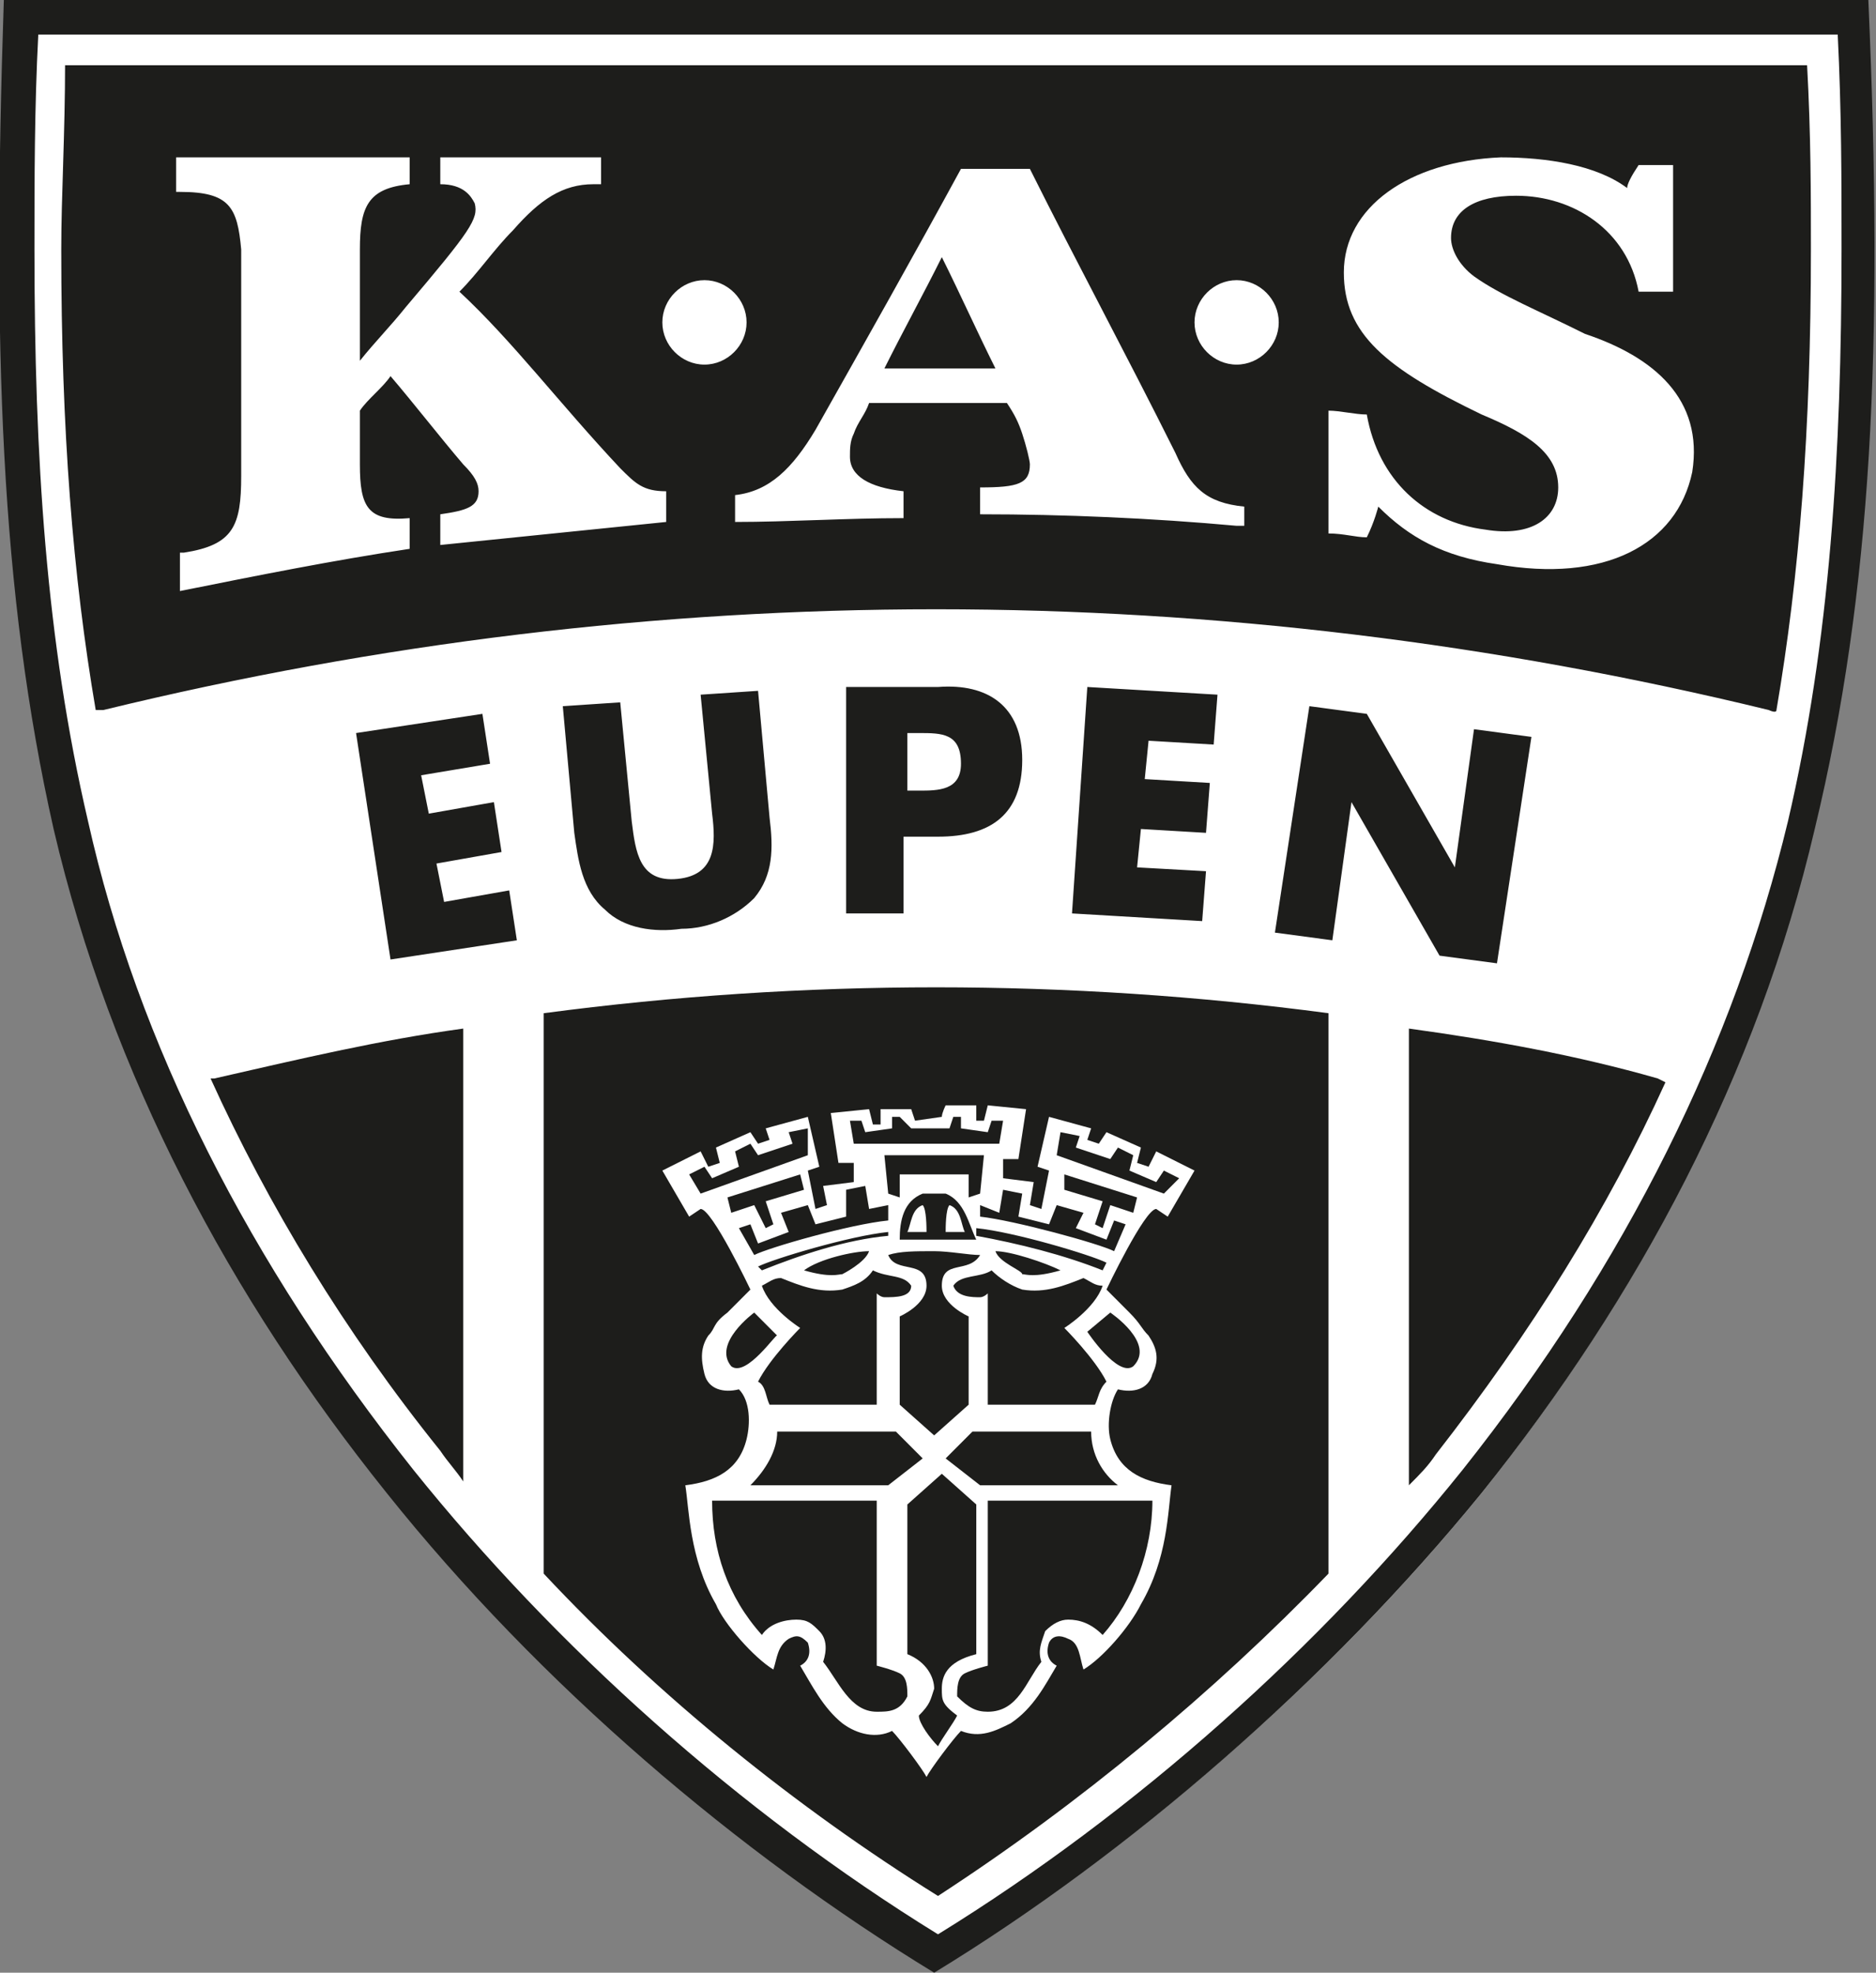 <svg width="311" height="327" viewBox="0 0 311 327" fill="none" xmlns="http://www.w3.org/2000/svg">
<rect x="0" y="0" width="311" height="327" fill="#808080" stroke="none"/>
<path d="M307.827 3.181H2.539C0.635 59.802 1.904 99.882 10.79 138.689C20.31 178.769 39.986 215.031 65.374 247.477C90.126 278.65 123.131 306.642 155.5 326.364C187.869 306.642 220.239 278.65 245.627 247.477C271.014 215.668 290.69 179.405 300.21 138.689C308.461 99.882 310.365 59.802 307.827 3.181Z" fill="white"/>
<path d="M280.535 78.251C277.996 90.338 265.937 96.7 248.165 93.519C239.28 92.247 233.567 89.066 228.49 83.977C228.49 83.977 227.855 86.521 226.586 89.066C224.682 89.066 222.778 88.43 220.239 88.43V68.072C222.143 68.072 224.682 68.708 226.586 68.708C228.49 79.523 236.106 86.521 246.261 87.794C253.878 89.066 258.32 85.885 258.32 80.796C258.32 75.07 253.243 71.889 245.627 68.708C229.759 61.074 222.778 55.348 222.778 45.169C222.778 34.354 233.567 26.72 248.8 26.084C256.416 26.084 264.667 27.356 269.745 31.173C269.745 30.537 270.38 29.265 271.649 27.356H277.361V48.35C275.457 48.35 273.553 48.35 271.649 48.35C269.745 38.171 260.859 32.446 251.339 32.446C244.357 32.446 240.549 34.99 240.549 39.444C240.549 41.352 241.818 43.897 244.357 45.805C248.8 48.986 255.147 51.531 262.763 55.348C274.188 59.165 282.439 66.163 280.535 78.251ZM205.006 60.438C201.198 60.438 198.025 57.257 198.025 53.44C198.025 49.623 201.198 46.442 205.006 46.442C208.814 46.442 211.988 49.623 211.988 53.44C211.988 57.257 208.814 60.438 205.006 60.438ZM205.006 87.158C191.043 85.885 176.445 85.249 162.482 85.249V80.796C168.829 80.796 170.733 80.159 170.733 76.979C170.733 76.342 170.098 73.798 169.463 71.889C168.829 69.981 168.194 68.708 166.925 66.8C159.308 66.8 151.692 66.8 144.076 66.8C143.441 68.708 142.171 69.981 141.537 71.889C140.902 73.162 140.902 74.434 140.902 75.706C140.902 78.887 144.076 80.796 149.788 81.432V85.885C140.267 85.885 130.747 86.521 121.861 86.521V82.068C127.574 81.432 131.382 77.615 135.19 71.253C143.441 56.621 151.692 41.988 159.308 27.992H170.733C178.349 43.261 186.6 58.529 194.851 75.07C197.39 80.796 199.929 83.341 206.276 83.977V87.158H205.006ZM109.802 53.44C109.802 49.623 112.976 46.442 116.784 46.442C120.592 46.442 123.765 49.623 123.765 53.44C123.765 57.257 120.592 60.438 116.784 60.438C112.976 60.438 109.802 57.257 109.802 53.44ZM110.437 86.521C97.743 87.794 85.684 89.066 72.99 90.338C72.99 87.794 72.99 85.249 72.99 85.249C77.433 84.613 79.337 83.977 79.337 81.432C79.337 80.159 78.702 78.887 76.798 76.979C72.99 72.525 68.547 66.8 64.739 62.346C63.469 64.255 60.931 66.163 59.661 68.072C59.661 71.253 59.661 73.798 59.661 76.979C59.661 83.977 60.931 86.521 67.912 85.885C67.912 85.885 67.912 88.43 67.912 90.975C55.218 92.883 42.525 95.428 29.831 97.973V91.611C29.831 91.611 29.831 91.611 30.465 91.611C38.716 90.338 39.986 87.158 39.986 78.887C39.986 66.163 39.986 54.076 39.986 41.352C39.351 34.354 38.082 31.809 29.831 31.809C29.831 31.809 29.831 31.809 29.196 31.809V26.084H67.912C67.912 27.992 67.912 29.901 67.912 30.537C60.931 31.173 59.661 34.354 59.661 41.352C59.661 47.714 59.661 53.44 59.661 59.802C62.2 56.621 64.739 54.076 67.278 50.895C78.067 38.171 79.337 36.263 78.702 33.718C78.067 32.446 76.798 30.537 72.99 30.537C72.99 29.901 72.99 27.992 72.99 26.084H99.647V30.537C99.012 30.537 99.012 30.537 98.378 30.537C93.3 30.537 89.492 33.082 85.049 38.171C81.876 41.352 79.337 45.169 76.163 48.35C85.049 56.621 92.665 66.8 102.82 77.615C105.359 80.159 106.629 81.432 110.437 81.432V86.521ZM10.79 10.179C10.79 22.267 10.155 32.446 10.155 41.352C10.155 71.253 12.059 95.428 15.867 117.695H17.137C108.533 95.428 201.833 95.428 293.229 117.695C293.229 117.695 294.498 118.331 294.498 117.695C298.306 95.428 300.21 71.253 300.21 41.352C300.21 32.446 300.21 22.267 299.576 10.815H10.79V10.179ZM156.135 42.624C159.308 48.986 161.847 54.712 165.02 61.074C158.674 61.074 152.961 61.074 146.614 61.074C149.788 54.712 152.961 48.986 156.135 42.624ZM192.947 197.854L175.176 191.492L175.81 187.675L178.984 188.311L178.349 190.22L184.061 192.128L185.331 190.22L187.869 191.492L187.235 194.037L191.678 195.946L192.947 194.037L195.486 195.309L192.947 197.854ZM165.655 201.035L166.29 197.218L169.463 197.854L168.829 201.671L173.906 202.944L175.176 199.763L179.618 201.035L178.349 203.58L183.427 205.488L184.696 202.307L186.6 202.944L184.696 207.397C182.157 206.124 168.194 202.307 162.482 201.671V199.763L165.655 201.035ZM180.888 237.298C180.888 241.115 182.792 244.296 185.331 246.204H162.482L156.769 241.751L161.212 237.298H180.888ZM163.751 248.749H191.043C191.043 257.019 187.869 265.29 182.792 271.016C180.888 269.107 178.984 268.471 177.08 268.471C175.81 268.471 174.541 269.107 173.271 270.379C172.637 272.288 172.002 273.56 172.637 275.469C170.098 278.65 168.829 283.739 163.751 283.739C161.847 283.739 160.578 283.103 158.674 281.195C158.674 279.922 158.674 278.014 159.943 277.377C161.212 276.741 163.751 276.105 163.751 276.105V248.749ZM156.135 279.922C156.135 281.831 156.135 282.467 158.674 284.375C158.039 285.648 156.135 288.193 155.5 289.465C154.231 288.193 152.327 285.648 152.327 284.375C154.231 282.467 154.231 281.831 154.865 279.922C154.865 278.014 153.596 275.469 150.422 274.196V249.385L156.135 244.296L161.847 249.385V274.196C156.769 275.469 156.135 278.014 156.135 279.922ZM176.445 194.673L188.504 198.49L187.869 201.035L184.061 199.763L182.792 203.58L181.522 202.944L182.792 199.126L176.445 197.218V194.673ZM184.061 217.576C184.061 217.576 191.678 222.665 187.869 226.482C185.331 228.391 180.253 220.757 180.253 220.757L184.061 217.576ZM274.822 178.768L276.092 179.405C266.571 200.399 253.878 220.757 238.01 241.115C236.741 243.023 235.471 244.296 233.567 246.204V170.498C247.531 172.407 261.494 174.951 274.822 178.768ZM151.057 187.039C151.057 187.039 152.961 187.039 154.231 187.039C155.5 187.039 157.404 187.039 157.404 187.039L158.039 185.13H159.308V187.039L163.751 187.675L164.386 185.767H166.29L165.655 189.584H141.537L140.902 185.767H142.806L143.441 187.675L147.884 187.039V185.13H149.153L151.057 187.039ZM238.645 158.41L224.047 132.963L220.874 155.866L211.353 154.593L217.065 117.058L226.586 118.331L241.184 143.778L244.357 120.875L253.878 122.148L248.165 159.683L238.645 158.41ZM156.135 185.13C156.135 184.494 156.769 183.222 156.769 183.222H161.847V185.767H163.116L163.751 183.222L170.098 183.858L168.829 192.128H166.29V195.309L171.367 195.946L170.733 199.763L172.637 200.399L173.906 194.037L172.002 193.401L173.906 185.13L180.888 187.039L180.253 188.947L182.157 189.584L183.427 187.675L189.139 190.22L188.504 192.765L190.408 193.401L191.678 190.856L198.025 194.037L193.582 201.671L191.678 200.399C189.774 200.399 183.427 213.759 183.427 213.759C183.427 213.759 185.965 216.303 187.235 217.576C189.139 219.484 189.139 220.121 190.408 221.393C191.678 223.302 192.312 225.21 191.043 227.755C190.408 230.3 187.869 230.936 185.331 230.3C184.061 232.208 183.427 236.025 184.061 238.57C185.331 243.66 189.139 245.568 194.216 246.204C193.582 250.658 193.582 258.292 189.139 265.926C187.235 269.743 182.792 274.833 179.618 276.741C178.984 274.833 178.984 272.288 177.08 271.652C175.81 271.016 174.541 271.016 173.906 272.288C173.271 274.196 173.906 275.469 175.176 276.105C173.271 279.286 171.367 283.103 167.559 285.648C165.02 286.92 162.482 288.193 159.308 286.92C158.039 288.193 154.231 293.282 153.596 294.554C152.961 293.282 149.153 288.193 147.884 286.92C145.345 288.193 142.171 287.556 139.633 285.648C136.459 283.103 134.555 279.286 132.651 276.105C133.92 275.469 134.555 274.196 133.92 272.288C132.651 271.016 132.016 271.016 130.747 271.652C128.843 272.924 128.843 274.833 128.208 276.741C125.035 274.833 119.957 269.107 118.688 265.926C114.245 258.292 114.245 250.021 113.61 246.204C118.688 245.568 122.496 243.66 123.765 238.57C124.4 236.025 124.4 232.208 122.496 230.3C119.957 230.936 117.418 230.3 116.784 227.755C116.149 225.21 116.149 223.302 117.418 221.393C118.688 220.121 118.053 219.484 120.592 217.576C121.861 216.303 124.4 213.759 124.4 213.759C124.4 213.759 118.053 200.399 116.149 200.399L114.245 201.671L109.802 194.037L116.149 190.856L117.418 193.401L119.322 192.765L118.688 190.22L124.4 187.675L125.669 189.584L127.574 188.947L126.939 187.039L133.92 185.13L135.825 193.401L133.92 194.037L135.19 200.399L137.094 199.763L136.459 196.582L141.537 195.946V192.765H138.998L137.729 184.494L144.076 183.858L144.71 186.403H145.98V183.858H151.057L151.692 185.767L156.135 185.13ZM90.127 167.953V260.837C109.167 281.195 132.016 299.644 155.5 314.276C178.984 299.008 201.198 280.558 220.239 260.837V167.953C177.08 162.228 133.286 162.228 90.127 167.953ZM190.408 122.784L189.773 129.146L200.563 129.782L199.929 138.053L189.139 137.416L188.504 143.778L199.929 144.414L199.294 152.685L177.714 151.412L180.253 113.877L201.833 115.15L201.198 123.42L190.408 122.784ZM118.053 134.872L116.149 115.15L125.669 114.514L127.574 135.508C128.208 140.597 128.208 145.051 125.035 148.868C121.861 152.049 117.418 153.957 112.976 153.957C108.533 154.593 103.455 153.957 100.282 150.776C96.474 147.595 95.839 142.506 95.204 138.053L93.3 117.058L102.82 116.422L104.725 136.144C105.359 141.233 105.994 146.323 112.341 145.687C118.688 145.051 118.688 139.961 118.053 134.872ZM150.422 131.054V121.512H152.327C156.135 121.512 159.308 121.512 159.308 126.601C159.308 131.054 155.5 131.054 152.327 131.054H150.422ZM169.463 125.965C169.463 117.058 163.751 113.241 155.5 113.877H140.267V151.412H149.788V138.689H155.5C164.386 138.689 169.463 134.872 169.463 125.965ZM84.414 147.595L85.684 155.866L64.739 159.047L59.027 121.512L79.972 118.331L81.241 126.601L69.816 128.51L71.086 134.872L81.876 132.963L83.145 141.233L72.355 143.142L73.624 149.504L84.414 147.595ZM147.249 202.307C140.902 202.944 127.574 206.761 125.035 208.033L122.496 203.58L124.4 202.944L125.669 206.125L130.747 204.216L129.478 201.035L133.92 199.763L135.19 202.944L140.267 201.671V197.218L143.441 196.582L144.076 200.399L147.249 199.763V202.307ZM158.039 213.123C159.308 211.214 162.482 211.85 164.386 210.578C165.655 211.85 167.559 213.123 169.463 213.759C173.271 214.395 176.445 213.123 179.618 211.85C180.888 212.486 181.522 213.123 182.792 213.123C181.522 216.94 176.445 220.121 176.445 220.121C176.445 220.121 181.522 225.21 183.427 229.027C182.157 230.3 182.157 231.572 181.522 232.844H163.751V214.395C163.751 214.395 163.116 215.031 162.482 215.031C161.212 215.031 158.674 215.031 158.039 213.123ZM165.02 207.397C167.559 207.397 173.271 209.305 175.81 210.578C171.367 211.85 170.098 211.214 169.463 211.214C169.463 210.578 165.655 209.305 165.02 207.397ZM182.792 210.578C176.445 208.033 168.829 206.125 161.847 204.852V203.58C168.194 204.216 180.888 208.033 183.427 209.305L182.792 210.578ZM35.543 178.768C49.506 175.588 62.835 172.407 76.798 170.498V245.568C75.529 243.66 74.259 242.387 72.99 240.479C57.123 220.757 44.429 199.763 34.908 178.768H35.543ZM125.035 199.763L121.227 201.035L120.592 198.49L132.651 194.673L133.286 197.218L126.939 199.126L128.208 202.944L126.939 203.58L125.035 199.763ZM133.92 191.492L116.149 197.854L114.245 194.673L116.784 193.401L118.053 195.309L122.496 193.401L121.861 190.856L124.4 189.584L125.669 191.492L131.382 189.584L130.747 187.675L133.92 187.039V191.492ZM154.865 207.397C157.404 207.397 160.578 208.033 162.482 208.033C160.578 211.214 156.135 208.669 156.135 213.123C156.135 216.303 160.578 218.212 160.578 218.212V232.844L154.865 237.934L149.153 232.844V218.212C149.153 218.212 153.596 216.303 153.596 213.123C153.596 208.669 148.518 211.214 147.249 208.033C149.153 207.397 151.692 207.397 154.865 207.397ZM156.769 204.216C156.769 203.58 156.769 200.399 157.404 199.763C159.308 200.399 159.308 202.944 159.943 204.216H156.769ZM150.422 204.216C151.057 202.944 151.057 200.399 152.961 199.763C153.596 200.399 153.596 203.58 153.596 204.216H150.422ZM156.769 197.854C156.769 197.854 155.5 197.854 154.865 197.854C154.231 197.854 152.961 197.854 152.961 197.854C149.788 199.126 149.153 202.307 149.153 205.488H155.5H161.847C160.578 202.944 159.943 199.126 156.769 197.854ZM162.482 197.854L160.578 198.49V194.673C160.578 194.673 157.404 194.673 154.865 194.673C152.327 194.673 149.153 194.673 149.153 194.673V198.49L147.249 197.854L146.614 191.492C146.614 191.492 151.057 191.492 154.865 191.492C158.674 191.492 163.116 191.492 163.116 191.492L162.482 197.854ZM121.227 226.482C118.053 222.665 125.035 217.576 125.035 217.576L128.843 221.393C128.843 220.757 123.765 228.391 121.227 226.482ZM147.249 246.204H124.4C126.939 243.66 128.843 240.479 128.843 237.298H148.518L152.961 241.751L147.249 246.204ZM147.249 204.852C140.267 205.488 132.651 208.033 126.304 210.578L125.669 209.942C128.208 208.669 140.902 204.852 147.249 204.216V204.852ZM146.614 215.031C145.98 215.031 145.345 214.395 145.345 214.395V232.844H127.574C126.939 231.572 126.939 229.663 125.669 229.027C127.574 225.21 132.651 220.121 132.651 220.121C132.651 220.121 127.574 216.94 126.304 213.123C127.574 212.486 128.208 211.85 129.478 211.85C132.651 213.123 135.825 214.395 139.633 213.759C141.537 213.123 143.441 212.486 144.71 210.578C147.249 211.85 149.788 211.214 151.057 213.123C151.057 215.031 148.518 215.031 146.614 215.031ZM133.286 210.578C135.825 208.669 141.537 207.397 144.076 207.397C143.441 209.305 139.633 211.214 139.633 211.214C138.998 211.214 137.729 211.85 133.286 210.578ZM149.153 277.377C150.422 278.014 150.422 279.922 150.422 281.195C149.153 283.739 147.249 283.739 145.345 283.739C140.902 283.739 138.998 278.65 136.459 275.469C137.094 273.56 137.094 271.652 135.825 270.379C134.555 269.107 133.92 268.471 132.016 268.471C130.112 268.471 127.574 269.107 126.304 271.016C120.592 264.654 118.053 257.019 118.053 248.749H145.345V276.105C145.345 276.105 147.884 276.741 149.153 277.377ZM296.402 136.144C287.516 173.043 269.745 209.305 242.453 243.66C218.969 272.924 188.504 300.28 155.5 320.638C122.496 300.28 92.031 272.924 68.547 243.66C41.255 209.305 22.849 173.043 14.598 136.144C7.616 106.243 5.712 75.706 5.712 41.352C5.712 29.901 5.712 17.813 6.347 5.726H304.653C305.288 18.449 305.288 29.901 305.288 41.352C305.288 75.07 303.384 106.243 296.402 136.144ZM309.731 0H0.635C-1.269 57.257 4.67598e-05 97.973 8.886 137.416C18.406 178.132 38.082 215.031 64.104 247.477C89.492 279.286 122.496 307.278 154.865 327C187.235 307.278 220.239 278.65 245.627 247.477C271.649 215.031 291.325 178.132 300.845 137.416C310.365 97.973 312.269 57.257 309.731 0Z" fill="#1D1D1B"/>
</svg>
